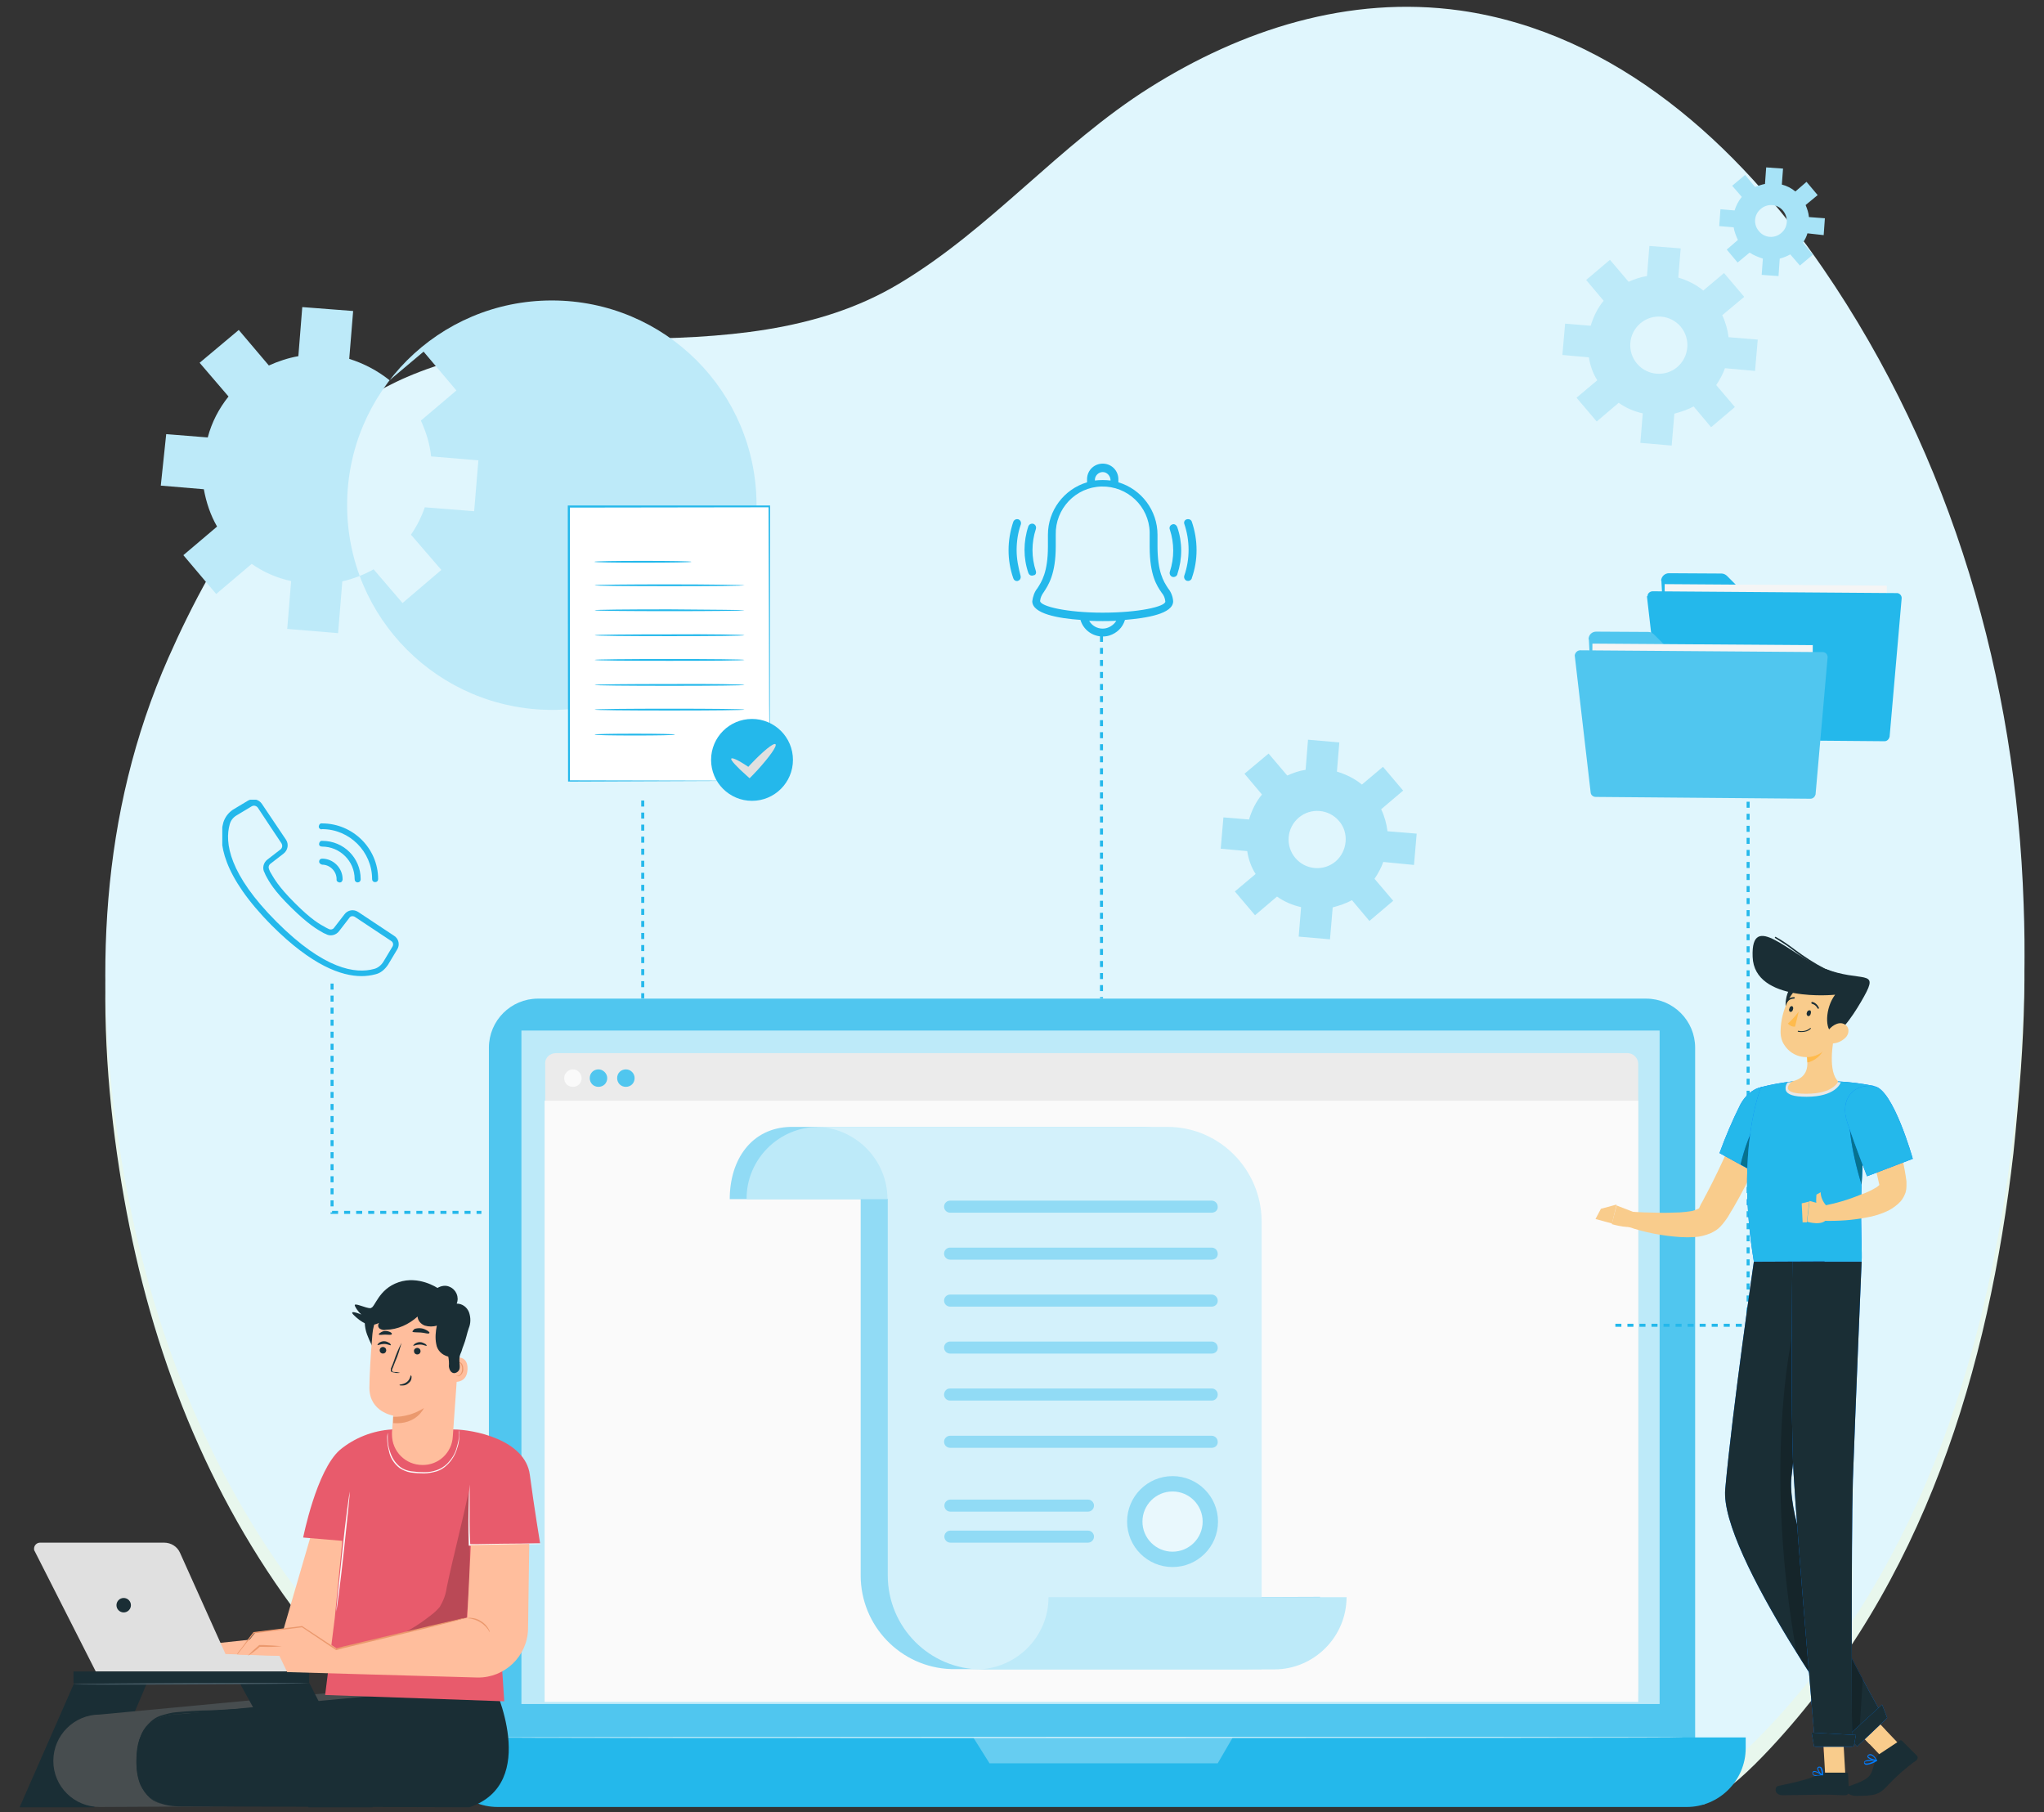 <?xml version="1.0" encoding="utf-8"?>
<!-- Generator: Adobe Illustrator 26.3.1, SVG Export Plug-In . SVG Version: 6.00 Build 0)  -->
<svg version="1.1" id="Layer_1" xmlns="http://www.w3.org/2000/svg" xmlns:xlink="http://www.w3.org/1999/xlink" x="0px" y="0px"
	 viewBox="0 0 679 602" style="enable-background:new 0 0 679 602;" xml:space="preserve">
<rect x="0" y="0" width="679" height="602" fill="#333333" stroke="none"/>
<style type="text/css">
	.st0{fill:#E8F7ED;}
	.st1{fill:#E0F6FD;}
	.st2{fill:#24B8EB;}
	.st3{fill:#F5F5F5;}
	.st4{fill:#50C6EF;}
	.st5{fill:#BDEAF9;}
	.st6{fill:#66CDF1;}
	.st7{fill:#EBEBEB;}
	.st8{fill:#FAFAFA;}
	.st9{fill:#D3F1FB;}
	.st10{fill:#1A2E35;}
	.st11{fill:#474D4F;}
	.st12{fill:#FFBE9D;}
	.st13{fill:#E85B6C;}
	.st14{opacity:0.2;}
	.st15{fill:#E0E0E0;}
	.st16{fill:#EB996E;}
	.st17{fill:#455A64;}
	.st18{fill:#91DBF5;}
	.st19{fill:#E9F8FD;}
	.st20{fill:#A7E3F7;}
	.st21{fill:none;stroke:#24B8EB;stroke-miterlimit:10;stroke-dasharray:2;}
	.st22{clip-path:url(#SVGID_00000127742897954028781830000001778790841458603435_);}
	.st23{fill:#FFFFFF;}
	.st24{fill:#F9CC8C;}
	.st25{fill:#007CFF;}
	.st26{fill:#07728E;}
	.st27{fill:#6B2727;}
	.st28{fill:#E7E7E7;}
	.st29{fill:#FFBB4D;}
	.st30{opacity:0.2;enable-background:new    ;}
</style>
<g transform="translate(-3808.572 -5826.443)">
	<g transform="translate(3913.484 5826.443)">
		<g transform="translate(26.62)">
			<path class="st0" d="M29.1,596.4C11.5,583.6-4.7,569-19.2,552.7c-6.5-7.4-12.6-15.2-18.3-23.2c-29.3-41.6-46.5-89.7-54.4-141.1
				c-8.5-54.9-6.6-110.3,16.3-162.2c15.6-35.3,40.4-76.6,79.3-93.3c22.4-9.6,48-12.2,72.5-12.6c31.5-0.3,63.7-2.1,90.8-18.3
				c30.7-18.3,53.2-46.2,83.4-65.2C280.9,17.6,316.5,6,353.6,11.2c51.7,7.4,92.5,44.8,120.5,85.7c43,62.7,64.1,136.6,66.6,211.1
				c0.6,15.6,0.2,31.3-0.9,46.9c-0.7,9.4-1.5,18.7-2.5,28.2c-8.2,71.3-29.4,142.7-81,197.9c-6.5,6.9-13.4,13.6-21.8,18.3"/>
		</g>
		<g transform="translate(26.62)">
			<path class="st1" d="M539.9,347.2c-0.7,9.4-1.5,18.7-2.5,28.2c-8.2,71.3-29.4,142.7-81,197.9c-6.5,6.9-13.4,13.6-21.8,18.3
				c-22.3,12.3-55.3,5.9-80.2,5.9H122.7c-28.9,0-70,8.3-93.6-8.8C11.5,575.9-4.7,561.3-19.2,545c-6.5-7.4-12.6-15.2-18.3-23.2
				c-29.3-41.6-46.5-89.7-54.4-141.1c-8.5-54.9-6.6-110.3,16.3-162.2c15.6-35.3,40.4-76.6,79.3-93.3c22.4-9.6,48-12.2,72.5-12.6
				c31.5-0.3,63.7-2.1,90.8-18.3c30.7-18.3,53.2-46.2,83.4-65.2C280.9,9.9,316.5-1.7,353.6,3.5c51.7,7.4,92.5,44.8,120.5,85.7
				c43,62.7,64.1,136.6,66.6,211.1C541.3,315.9,541,331.6,539.9,347.2z"/>
		</g>
		<path class="st2" d="M447,193.1l2.1,37.6c0.1,1.3,1.2,2.4,2.5,2.4l67.5,0.4c1.4,0,2.5-1.1,2.5-2.5l0.2-29.2c0-1.4-1.1-2.5-2.5-2.5
			l0,0h-41.5c-0.7,0-1.3-0.2-1.8-0.8l-7.2-7.2c-0.4-0.4-1.1-0.8-1.8-0.8l-17.5-0.1c-1.4,0-2.5,1.1-2.6,2.4
			C447,192.9,447,193,447,193.1z"/>
		
			<rect x="462.8" y="179.5" transform="matrix(6.999486e-03 -1 1 6.999486e-03 265.039 699.761)" class="st3" width="44.2" height="73.8"/>
		<path class="st2" d="M442.2,198.2l5.3,46c0.1,0.8,0.8,1.4,1.7,1.4l71.9,0.6c0.9,0,1.5-0.7,1.7-1.5l4-45.9c0.1-0.9-0.6-1.7-1.4-1.8
			l0,0h-0.1l-81.2-0.6c-0.9,0-1.7,0.7-1.7,1.5l0,0C442.2,198.1,442.2,198.1,442.2,198.2z"/>
		<path class="st4" d="M422.9,212.6l2,37.2c0.1,1.3,1.2,2.3,2.5,2.3l67,0.6c1.4,0,2.5-1.1,2.5-2.5l0.2-29c0-1.4-1.1-2.5-2.5-2.5
			h-41.1c-0.7,0-1.3-0.2-1.8-0.8l-7.2-7.2c-0.4-0.4-1.1-0.8-1.8-0.8l-17.4-0.1c-1.4,0-2.5,1.1-2.5,2.5l0,0
			C422.9,212.5,422.9,212.5,422.9,212.6z"/>
		
			<rect x="438.6" y="199.3" transform="matrix(6.999486e-03 -1 1 6.999486e-03 221.399 694.683)" class="st3" width="43.7" height="73.2"/>
		<path class="st4" d="M418.2,217.7l5.3,45.6c0.1,0.8,0.8,1.4,1.7,1.4l71.3,0.6c0.9,0,1.5-0.7,1.7-1.4l4-45.5
			c0.1-0.9-0.6-1.7-1.4-1.8h-0.3L420,216C419.1,216,418.3,216.8,418.2,217.7L418.2,217.7C418.2,217.6,418.2,217.6,418.2,217.7z"/>
		<path class="st4" d="M73.8,331.7h368.1c9,0,16.3,7.3,16.3,16.3v232.3c0,9-7.3,16.3-16.3,16.3H73.8c-9,0-16.3-7.3-16.3-16.3V348
			C57.5,339,64.8,331.7,73.8,331.7z"/>
		<path class="st2" d="M40.8,577.1H475v3.5c0,10.8-8.8,19.6-19.6,19.6l0,0h-395c-10.8,0-19.6-8.8-19.6-19.6l0,0V577.1L40.8,577.1z"
			/>
		<rect x="68.3" y="342.3" class="st5" width="378.1" height="223.7"/>
		<path class="st6" d="M218.4,577.1l5.4,8.6h75.8l5-8.6H218.4z"/>
		<path class="st7" d="M79.8,349.8h355.9c2,0,3.6,1.7,3.6,3.6v208.1c0,2-1.7,3.6-3.6,3.6H79.8c-2,0-3.6-1.7-3.6-3.6v-208
			C76,351.4,77.7,349.8,79.8,349.8z"/>
		<rect x="76" y="365.6" class="st8" width="363.3" height="199.7"/>
		<path class="st4" d="M105.9,358.1c0,1.7-1.3,2.9-2.9,2.9c-1.7,0-2.9-1.3-2.9-2.9c0-1.7,1.3-2.9,2.9-2.9l0,0
			C104.6,355.2,105.9,356.5,105.9,358.1z"/>
		<path class="st8" d="M88.3,358.1c0,1.7-1.3,2.9-2.9,2.9c-1.7,0-2.9-1.3-2.9-2.9c0-1.5,1.3-2.9,2.9-2.9l0,0
			C86.9,355.2,88.3,356.5,88.3,358.1L88.3,358.1L88.3,358.1z"/>
		<path class="st4" d="M96.8,358.1c0,1.7-1.3,2.9-2.9,2.9c-1.7,0-2.9-1.3-2.9-2.9c0-1.7,1.3-2.9,2.9-2.9l0,0
			C95.4,355.2,96.8,356.5,96.8,358.1L96.8,358.1L96.8,358.1z"/>
		<path class="st9" d="M454.8,577.1c0,0.1-88.9,0.2-198.6,0.2s-198.7,0-198.7-0.2c0-0.1,88.9-0.2,198.6-0.2S454.8,576.9,454.8,577.1
			z"/>
		<path class="st10" d="M16.8,435.5c-0.8,2.5-0.7,5.2,0.2,7.7c0.9,2.4,2.1,4.8,3.5,7.1c1.8-4.4,3.4-8.9,4.6-13.4
			c0.4-1,0.3-2.1-0.2-3c-0.7-0.6-1.4-0.8-2.2-0.6c-2.3,0.1-4.6,1.1-6.3,2.6"/>
		<path class="st10" d="M-80.3,559.1l-18.1,41.2h24.8l17.6-41.5L-80.3,559.1z"/>
		<path class="st11" d="M26.8,599.7c24.3-8,7.6-40.2,7.6-40.2l-106.2,10c-8.5,0-15.4,6.9-15.4,15.4l0,0c0,8.5,6.9,15.3,15.4,15.3
			L26.8,599.7"/>
		<path class="st10" d="M51,600.3c23.7-8,8-40.8,8-40.8l-103.5,9.8c-10.1,0.1-15.1,5-15.1,15.3l0,0c0,8.5,3.2,15.6,15,15.4L51,600.3
			"/>
		<path class="st10" d="M27.7,564.9h-1.1l-3.3,0.1L11,565.6l-40.2,2.2c-2,0.1-3.9,0.2-5.8,0.3c-1.9,0-3.9,0.1-5.6,0.2
			c-1.8,0.1-3.6,0.2-5.5,0.4c-1.8,0.1-3.5,0.6-5.2,1.1s-3.1,1.5-4.3,2.8c-1.2,1.2-2.1,2.6-2.6,4.2c-0.6,1.4-0.9,3-1.1,4.5
			c-0.2,1.4-0.3,2.9-0.3,4.3c0,2.4,0.4,5,1.3,7.2c0.8,1.7,1.9,3.2,3.2,4.4c0.9,0.8,1.9,1.3,3,1.7c0.8,0.2,0.8,0.1,0-0.1
			c-1-0.4-2-1-2.8-1.8c-1.3-1.2-2.4-2.6-3.1-4.3c-0.9-2.2-1.3-4.6-1.3-7.1c0-1.4,0.1-2.9,0.3-4.2c0.2-1.5,0.6-3,1.1-4.4
			c0.6-1.5,1.4-2.9,2.5-4c1.2-1.2,2.6-2.1,4.2-2.6c1.7-0.6,3.3-0.9,5.1-1c1.8-0.2,3.5-0.3,5.4-0.4c1.9-0.1,3.7-0.2,5.6-0.2
			c1.9,0,3.9-0.2,5.8-0.3l40.2-2.3l12.2-0.8l3.3-0.2l0.9-0.1C27.5,565,27.6,565,27.7,564.9z"/>
		<path class="st10" d="M51,575c-0.2,0.2-0.6,0.3-0.9,0.4c-0.8,0.3-1.7,0.4-2.5,0.6c-5.4,0.4-10.1-3.6-10.6-9c0-0.6,0-1.2,0-1.8
			c0.1-0.9,0.2-1.7,0.6-2.5c0.1-0.3,0.2-0.6,0.4-0.8c-0.3,1.1-0.6,2.2-0.6,3.3c-0.3,5.4,3.7,10,9,10.4c0.3,0,0.7,0,1,0
			C48.8,575.5,49.9,575.4,51,575z"/>
		<path class="st12" d="M-1.6,509.9l-9.8,33.6l-36.4,3.9v6.5l53.4,0.8l7.3-43.7L-1.6,509.9z"/>
		<path class="st13" d="M45.7,474.8c6.5,0,23.9,3.3,25.4,15.1c1.4,10.6,3.4,22.7,3.4,22.7l-23,0.7l7.8,2.1l3.3,49.7L3.1,563
			l3.2-25.6l2.5-25.6l0,0l-13-1.1c0,0,4.4-22.3,12.2-29.1c4.8-4,10.9-6.4,17.2-6.8C32.2,474.5,39,474.5,45.7,474.8"/>
		<path class="st8" d="M11.3,495.4c0.1,0-0.8,9-2,20c-1.2,11-2.4,19.9-2.5,19.9s0.8-9,2-20C9.9,504.3,11.2,495.4,11.3,495.4z"/>
		<path class="st8" d="M47.5,474.9c0,0.1,0,0.3,0.1,0.4c0.1,0.4,0.1,0.8,0.1,1.2c0,1.5-0.2,3-0.7,4.4c-0.6,2.2-1.8,4.2-3.4,5.7
			c-1,1-2.2,1.7-3.4,2.1c-1.4,0.4-2.9,0.7-4.3,0.7s-3-0.1-4.4-0.3c-1.3-0.2-2.6-0.8-3.7-1.5c-1.8-1.4-3.1-3.4-3.5-5.6
			c-0.4-1.4-0.6-3-0.6-4.4c0-0.4,0-0.8,0.1-1.2c0.1-0.3,0-0.4,0.1-0.4c0,0.6,0,1.1,0,1.7c0,1.4,0.2,3,0.7,4.3c0.6,2.1,1.8,4,3.5,5.3
			c1.1,0.8,2.3,1.2,3.6,1.4c1.4,0.2,2.9,0.3,4.3,0.3s2.9-0.2,4.2-0.7c1.2-0.4,2.3-1.1,3.3-2c1.5-1.5,2.8-3.4,3.3-5.5
			c0.4-1.4,0.8-2.9,0.8-4.3C47.5,475.5,47.5,474.9,47.5,474.9z"/>
		<g transform="translate(114.679 455.226)" class="st14">
			<path d="M-63.9,40.2c-2.2,10.6-5.1,21.4-7.3,31.9c-0.3,2.3-1.1,4.4-2.3,6.4c-0.9,1.1-2,2.1-3.1,2.9c-4.3,3.4-9,6.2-14.1,8.2
				c7.4-0.7,14.8-1.9,21.9-3.9c2.5-0.1,4.4-2.3,4.3-4.7l0,0C-63,67.3-63.6,53.8-63.9,40.2"/>
		</g>
		<path class="st8" d="M75,512.8c-0.6,0.1-1.1,0.1-1.8,0.1l-4.7,0.1c-4,0.1-9.5,0.2-15.5,0.4h-2.2v-0.2c-0.2-5.6-0.1-10.7,0-14.3
			c0-1.8,0.1-3.3,0.2-4.3c0-0.6,0.1-1,0.1-1.5c0,0.6,0,1,0,1.5v4.3c0,3.6-0.1,8.6,0.2,14.2l-0.2-0.2h2c6.1-0.1,11.6-0.2,15.5-0.2
			h4.7C73.9,512.7,74.5,512.7,75,512.8z"/>
		<path class="st15" d="M-93.4,515.2l20.3,40H-9l-2.5-5.2l-18.5-0.6l-15.1-33.6c-0.9-2.1-3-3.4-5.3-3.4h-41.2c-1.1,0-2,0.9-2,2
			C-93.6,514.7-93.6,514.9-93.4,515.2L-93.4,515.2z"/>
		
			<ellipse transform="matrix(2.463044e-03 -1 1 2.463044e-03 -596.865 468.063)" class="st10" cx="-63.8" cy="533.2" rx="2.4" ry="2.4"/>
		<path class="st12" d="M47.8,444.7l-2.3,32.5c-0.3,5.3-4.7,9.5-10.1,9.4l0,0c-5.6,0-10.1-4.5-10.1-10.1c0-0.2,0-0.4,0-0.7
			c0.2-3.1,0.4-5.6,0.4-5.6s-7.8-1.2-7.9-9.1c0-3.7,0.4-11,1-18c0.7-8,7.4-14.3,15.4-14.3l0,0c8,0.4,14.2,7.4,13.8,15.4l0,0
			C47.9,444.4,47.8,444.6,47.8,444.7z"/>
		<path class="st16" d="M25.7,470.6c3.6,0.1,7.2-1,10.2-2.9c0,0-2.4,5.6-10.2,5V470.6z"/>
		<path class="st10" d="M21.2,448.4c0,0.7,0.4,1.1,1,1.2c0.7,0,1.1-0.4,1.2-1c0-0.7-0.4-1.1-1-1.2h-0.1
			C21.7,447.4,21.3,447.8,21.2,448.4z"/>
		<path class="st10" d="M20.5,446.8c0.1,0.1,1-0.4,2.2-0.4s2.1,0.6,2.2,0.4s-0.1-0.3-0.4-0.7c-0.6-0.3-1.1-0.6-1.8-0.6
			c-0.7,0-1.2,0.2-1.8,0.6C20.6,446.5,20.4,446.7,20.5,446.8z"/>
		<path class="st10" d="M32.6,448.7c0,0.7,0.4,1.1,1,1.2c0.7,0,1.1-0.4,1.2-1c0-0.7-0.4-1.1-1-1.2h-0.1
			C33.2,447.7,32.6,448.1,32.6,448.7z"/>
		<path class="st10" d="M32.4,447c0.1,0.1,1-0.4,2.2-0.4s2.1,0.6,2.2,0.4s-0.1-0.3-0.4-0.6c-0.6-0.3-1.1-0.6-1.8-0.6
			c-0.7,0-1.2,0.2-1.8,0.6C32.5,446.7,32.3,446.9,32.4,447z"/>
		<path class="st10" d="M28,456c-0.7-0.2-1.3-0.3-2-0.3c-0.3,0-0.6-0.1-0.7-0.3c0-0.3,0-0.7,0.2-0.9l0.9-2.3c0.9-2,1.5-4.1,2.1-6.2
			c-1,1.9-1.9,4-2.5,5.9c-0.3,0.8-0.6,1.7-0.9,2.3c-0.2,0.3-0.2,0.8-0.2,1.2c0.1,0.2,0.3,0.3,0.6,0.4c0.2,0,0.3,0.1,0.6,0.1
			C26.7,456.1,27.3,456.1,28,456z"/>
		<path class="st10" d="M31.6,456.8c-0.2,0-0.2,1.3-1.3,2.2c-1.1,0.9-2.5,0.8-2.5,1s0.3,0.2,0.9,0.2c0.8,0,1.5-0.2,2.1-0.8
			c0.6-0.4,1-1.1,1-1.9C31.9,457.2,31.6,456.8,31.6,456.8z"/>
		<path class="st10" d="M32.1,442.3c0.1,0.3,1.3,0.2,2.8,0.3c1.4,0.1,2.5,0.6,2.8,0.2c0.2-0.3-0.1-0.4-0.6-0.8
			c-0.7-0.4-1.3-0.7-2.1-0.8c-0.8-0.1-1.5,0-2.2,0.2C32.3,441.9,32.1,442.1,32.1,442.3z"/>
		<path class="st10" d="M21,443.3c0.2,0.2,1.1,0,2.1,0s1.9,0.2,2.1-0.1c0.2-0.3,0-0.4-0.4-0.7c-0.6-0.3-1.1-0.4-1.7-0.4
			s-1.2,0.2-1.7,0.6C21,442.9,20.8,443.2,21,443.3z"/>
		<path class="st12" d="M45.2,451.1c0.1,0,5.4-1.7,5.2,3.7c-0.2,5.4-5.5,4.1-5.5,4C45,458.7,45.2,451.1,45.2,451.1z"/>
		<path class="st16" d="M46.6,456.8c0.1,0.1,0.1,0.1,0.2,0.1c0.2,0.1,0.4,0.1,0.7,0c0.7-0.4,1.1-1.2,1.1-2.1c0-0.4,0-0.9-0.2-1.3
			c-0.1-0.3-0.3-0.7-0.7-0.8c-0.2-0.1-0.4,0-0.6,0.2c-0.1,0.1,0,0.2-0.1,0.2s-0.1-0.1-0.1-0.3c0-0.1,0.1-0.2,0.2-0.3
			c0.1-0.1,0.3-0.1,0.6-0.1c0.4,0.1,0.8,0.4,1,0.9c0.2,0.4,0.3,1,0.3,1.5c0,1-0.6,1.9-1.4,2.3c-0.3,0.1-0.7,0-0.9-0.2
			C46.6,457.1,46.6,457,46.6,456.8z"/>
		<rect x="-80.5" y="555.2" class="st10" width="78.3" height="3.9"/>
		<path class="st10" d="M-26.3,557.2l23.8,43.1h21.4l-21-41.2L-26.3,557.2z"/>
		<path class="st17" d="M-2.2,559.1c0,0.1-17.5,0.3-39.2,0.4c-21.7,0.1-39.2,0.1-39.2-0.1c0-0.1,17.5-0.3,39.2-0.4
			C-19.7,558.9-2.2,559-2.2,559.1z"/>
		<path class="st10" d="M16.6,439.7c1.4,0.6,3.1,0.4,4.4-0.3c-0.4,0.6-0.4,1.3,0.1,1.8l0.1,0.1c0.7,0.4,1.3,0.6,2.1,0.4
			c4-0.1,7.6-1.8,10.5-4.4c0.1,1.4,1.1,2.5,2.4,3c1.3,0.4,2.8,0.4,4,0c-0.4,2-0.6,4.1-0.2,6.1c0.3,2.1,1.9,3.7,4,4.2
			c0.2,1,0.3,2.1,0.2,3.2c0.1,1.1,0.7,2.3,1.8,2.3c1-0.1,1.8-0.9,1.8-1.9c0.1-0.9-0.4-2.9,0.2-4.4c0.7-1.5,0.4-1.3,1.1-3
			s1.1-3.9,1.7-5.6c0.7-1.7,0.7-3.5,0.1-5.3c-0.7-1.8-2.3-2.9-4.1-2.9c0.9-2.2-0.2-4.7-2.4-5.6c-1.3-0.6-2.8-0.3-4,0.4
			c0,0-6.2-4.2-12.9-1.9c-6.8,2.3-7.8,8.5-9.3,8.6c-1.4,0.2-5.9-2.2-5.2-0.7s2.1,3,2.6,3.1c0.6,0.1-5.1-2.3-3.1-0.2
			C13.8,438,15.1,439,16.6,439.7z"/>
		<path class="st12" d="M-20.1,542.2l16-1.9l11.2,7.4l43.2-10.4l1.2-24.1l19.4-0.4l-0.4,28.3c-0.2,9-7.7,16.2-16.7,16.1h-0.1
			l-63.2-1.8l-2.6-5.4l-13.8-0.4L-20.1,542.2z"/>
		<path class="st16" d="M49.8,537.4c-0.2,0.1-0.6,0.2-0.8,0.2l-2.3,0.7l-8.7,2.2l-28.6,6.9l-2.6,0.7H6.7L6.6,548l-11.2-7.5h0.1
			l-16,2l0.1-0.1c-1.9,2.3-3.3,4.1-4.3,5.4l-1.1,1.4c-0.1,0.2-0.2,0.3-0.4,0.4c0.1-0.2,0.2-0.3,0.3-0.6c0.2-0.3,0.7-0.9,1.1-1.4
			c1-1.3,2.3-3.2,4.1-5.5h0.1l16-2h0.1l0.1,0.1l11.2,7.4H6.5l2.6-0.7l28.6-6.8l8.7-2l2.4-0.6C49.3,537.5,49.5,537.4,49.8,537.4z"/>
		<path class="st16" d="M-11.3,546.8c-2.1,0.2-4.2,0.3-6.2,0.2h-1.1l0.1-0.1c-1.2,1.1-2.6,2.2-4.1,3.1c1.1-1.2,2.4-2.4,3.7-3.5
			l0.1-0.1h1.3C-15.5,546.5-13.4,546.6-11.3,546.8z"/>
		<path class="st16" d="M57.8,542.2c-1.5-2.8-4.3-4.5-7.5-4.7c0.4-0.1,0.9-0.2,1.4-0.1c1.1,0.1,2.2,0.4,3.2,1.1
			c1,0.6,1.8,1.4,2.4,2.4C57.5,541.3,57.8,541.8,57.8,542.2z"/>
		<path class="st18" d="M305.3,530.5v-125c0-17.2-14-31.2-31.2-31.2H157.7c-13,0.3-20.2,10.9-20.2,24H181v125
			c0,16.7,13.2,30.5,30,31.1h98.6c13.2,0,24-10.8,24-24l0,0l0,0L305.3,530.5z"/>
		<path class="st9" d="M282.9,374.3H166.6v23.9H190v125.1c0,17.2,13.9,31.2,31.1,31.2h93.1v-149C314,388.3,300.1,374.3,282.9,374.3z
			"/>
		<path class="st5" d="M143.1,398.3h46.8c0-13.2-10.8-24-24-24h1.1C153.8,374.3,143,385.1,143.1,398.3
			C143,398.3,143,398.3,143.1,398.3L143.1,398.3L143.1,398.3z"/>
		<path class="st5" d="M243.4,530.5c0,13.2-10.7,23.9-23.9,24h98.9c13.2,0,24-10.8,24-24l0,0H243.4z"/>
		<path class="st18" d="M297.6,402.8h-86.9c-1.1,0-2-0.9-2-2l0,0l0,0l0,0c0-1.1,0.9-2,2-2l0,0h86.9c1.1,0,2,0.9,2,2l0,0
			C299.7,401.9,298.8,402.8,297.6,402.8L297.6,402.8z"/>
		<path class="st18" d="M297.6,418.4h-86.9c-1.1,0-2-0.9-2-2l0,0l0,0c0-1.1,0.9-2,2-2l0,0h86.9c1.1,0,2,0.9,2,2l0,0
			C299.7,417.5,298.8,418.4,297.6,418.4L297.6,418.4z"/>
		<path class="st18" d="M297.6,434h-86.9c-1.1,0-2-0.9-2-2l0,0l0,0c0-1.1,0.9-2,2-2l0,0h86.9c1.1,0,2,0.9,2,2l0,0
			C299.7,433,298.8,434,297.6,434L297.6,434z"/>
		<path class="st18" d="M297.6,449.6h-86.9c-1.1,0-2-0.9-2-2l0,0l0,0l0,0c0-1.1,0.9-2,2-2h86.9c1.1,0,2,0.9,2,2l0,0
			C299.7,448.7,298.8,449.6,297.6,449.6L297.6,449.6z"/>
		<path class="st18" d="M210.6,461.2h87.1c1,0,1.9,0.9,1.9,1.9v0.2c0,1-0.9,1.9-1.9,1.9h-87.1c-1,0-1.9-0.9-1.9-1.9v-0.2
			C208.8,462,209.6,461.2,210.6,461.2z"/>
		<path class="st18" d="M297.6,480.9h-86.9c-1.1,0-2-0.9-2-2l0,0l0,0c0-1.1,0.9-2,2-2l0,0h86.9c1.1,0,2,0.9,2,2l0,0
			C299.7,480,298.8,480.9,297.6,480.9L297.6,480.9z"/>
		<path class="st18" d="M256.5,502.1h-45.7c-1.1,0-2-0.9-2-2l0,0l0,0c0-1.1,0.9-2,2-2l0,0h45.7c1.1,0,2,0.9,2,2l0,0l0,0l0,0
			C258.5,501.2,257.6,502.1,256.5,502.1L256.5,502.1L256.5,502.1z"/>
		<path class="st18" d="M256.5,512.4h-45.7c-1.1,0-2-0.9-2-2l0,0l0,0c0-1.1,0.9-2,2-2l0,0h45.7c1.1,0,2,0.9,2,2l0,0l0,0
			C258.5,511.5,257.6,512.4,256.5,512.4L256.5,512.4z"/>
		<circle class="st18" cx="284.6" cy="505.4" r="15.1"/>
		<circle class="st19" cx="284.6" cy="505.4" r="10"/>
		<path class="st5" d="M478.1,123.2l0.9-10.4l-9.7-0.8c-0.3-2.5-1-5-2.1-7.3l7.3-6.1l-6.7-7.9l-6.9,5.8c-2.4-2-5.3-3.4-8.3-4.3
			l0.8-9.7L443,81.7l-0.8,10c-2.1,0.3-4.1,1-6.1,1.9l-6.2-7.3L422,93l5.8,6.9c-2,2.4-3.4,5.3-4.3,8.3l-8.5-0.7l-0.9,10.4l8.8,0.8
			c0.4,2.6,1.3,5.3,2.8,7.6l-6.9,5.8l6.7,7.9l7.3-6.2c2.4,1.7,5.2,2.9,8,3.5l-0.8,9.8l10.4,0.9l0.9-10.6c2.2-0.6,4.4-1.3,6.4-2.4
			l5.8,6.9l7.9-6.7l-6.2-7.3c1.2-1.8,2.2-3.6,2.9-5.6L478.1,123.2z M452.3,121.9c-4,3.4-10,2.9-13.4-1.1s-2.9-10,1.1-13.4
			s10-2.9,13.4,1.1C456.8,112.6,456.2,118.5,452.3,121.9L452.3,121.9z"/>
		<path class="st20" d="M500.9,78.1l0.4-5.6l-5.3-0.4c-0.1-1.4-0.6-2.8-1.1-4l4-3.3l-3.7-4.4l-3.7,3.2c-1.3-1.1-2.9-1.9-4.5-2.3
			l0.4-5.3l-5.6-0.4l-0.4,5.5c-1.1,0.2-2.2,0.6-3.3,1l-3.3-4l-4.3,3.6l3.2,3.7c-1.1,1.3-1.9,2.9-2.4,4.5l-4.7-0.4l-0.4,5.6l4.8,0.4
			c0.2,1.4,0.8,2.9,1.4,4.2l-3.7,3.2l3.6,4.3l4-3.3c1.3,0.9,2.9,1.5,4.4,2l-0.4,5.4l5.6,0.4l0.4-5.8c1.2-0.3,2.4-0.8,3.5-1.4
			l3.2,3.7l4.3-3.6l-3.3-4c0.7-1,1.2-2,1.5-3.1L500.9,78.1z M486.8,77.4c-2.2,1.9-5.5,1.7-7.4-0.6c-1.9-2.2-1.7-5.5,0.6-7.4
			c2.2-1.9,5.5-1.7,7.4,0.6l0,0l0,0C489.3,72.3,489,75.6,486.8,77.4z"/>
		<path class="st20" d="M364.8,287.3l0.9-10.4l-9.7-0.8c-0.3-2.5-1-5-2.1-7.3l7.3-6.2l-6.7-7.9l-7,5.9c-2.4-2-5.3-3.4-8.3-4.3
			l0.8-9.7l-10.4-0.9l-0.8,10c-2.1,0.3-4.1,1-6.1,1.9l-6.2-7.3l-8,6.7l5.8,6.9c-2,2.4-3.4,5.3-4.3,8.3l-8.5-0.7l-0.9,10.4l8.8,0.8
			c0.4,2.6,1.3,5.3,2.8,7.6l-6.9,5.8l6.7,7.9l7.3-6.2c2.4,1.7,5.2,2.9,8,3.5l-0.8,9.8l10.4,0.9l0.9-10.6c2.2-0.6,4.4-1.3,6.4-2.4
			l5.8,6.9l7.9-6.7l-6.2-7.3c1.2-1.8,2.2-3.6,2.9-5.6L364.8,287.3z M338.8,286.1c-4,3.4-10,2.9-13.4-1.1s-2.9-10,1.1-13.4
			s10-2.9,13.4,1.1C343.3,276.6,342.7,282.7,338.8,286.1L338.8,286.1L338.8,286.1z"/>
		<path class="st5" d="M52.6,169.8l1.4-16.9l-15.7-1.3c-0.4-4.1-1.7-8.2-3.4-11.9l11.8-10l-10.9-12.9l-11.3,9.5
			c-4-3.2-8.6-5.6-13.4-7.1l1.3-15.9L-4.5,102l-1.3,16.3c-3.4,0.6-6.7,1.7-9.8,3.1l-10-11.8l-13,10.9l9.6,11.2
			c-3.2,4-5.6,8.6-6.9,13.6l-13.8-1.1l-1.8,17.1l14.3,1.2c0.8,4.4,2.2,8.6,4.4,12.4l-11.2,9.5l10.9,12.9l11.8-10
			c4,2.8,8.4,4.7,13.1,5.7l-1.3,15.9l16.9,1.4l1.4-17.2c3.6-0.8,7.2-2.2,10.4-4l9.6,11.2l12.9-11l-10.1-11.7c2-2.9,3.5-5.9,4.6-9.1
			L52.6,169.8z M10.4,167.8c0-37.6,30.4-68,68-68s68,30.4,68,68s-30.5,68-68,68C40.8,235.7,10.4,205.3,10.4,167.8L10.4,167.8
			L10.4,167.8z"/>
		<path class="st21" d="M431.7,440.2h44.1V265"/>
		<g transform="translate(63.032 239.732)">
			<g>
				<g>
					<g>
						<defs>
							<rect id="SVGID_1_" x="-94.1" y="25.9" width="58.6" height="58.6"/>
						</defs>
						<clipPath id="SVGID_00000096755103113306927940000006693833918682419079_">
							<use xlink:href="#SVGID_1_"  style="overflow:visible;"/>
						</clipPath>
						<g style="clip-path:url(#SVGID_00000096755103113306927940000006693833918682419079_);">
							<g transform="translate(-0.035 -0.008)">
								<path class="st2" d="M-91.6,34.1c0.3-1.2,1.1-2.3,2.3-3l5-3c0.7-0.4,1.5-0.2,2,0.4L-78,35l3.6,5.4c0.4,0.7,0.3,1.5-0.3,2
									l-4.4,3.4c-1.3,1-1.8,2.9-0.9,4.4l0.3,0.7c1.2,2.3,2.8,5.2,8.5,10.8c5.7,5.6,8.5,7.2,10.8,8.5l0.7,0.3
									c1.5,0.9,3.4,0.4,4.4-0.9l3.4-4.4c0.4-0.7,1.3-0.8,2-0.3l11.9,7.9c0.7,0.4,0.9,1.3,0.4,2l-3,5c-0.7,1.1-1.8,2-3,2.3
									c-6.1,1.7-16.5,0.3-32.4-15.6S-93.3,40.1-91.6,34.1L-91.6,34.1z M-47.8,84.5c1.5,0,3.1-0.2,4.6-0.6c1.8-0.4,3.2-1.7,4.2-3.2
									l3-5c1-1.5,0.6-3.6-1-4.6l-11.9-7.9c-1.5-1-3.5-0.7-4.6,0.8l-3.4,4.4c-0.4,0.6-1.2,0.8-1.9,0.4l-0.8-0.4
									c-2.2-1.2-4.8-2.6-10.4-8.2s-6.9-8.2-8.2-10.4l-0.3-0.7c-0.3-0.7-0.2-1.4,0.4-1.9l4.4-3.4c1.4-1.1,1.8-3.1,0.8-4.6l-8-11.9
									c-1-1.5-3-2-4.6-1.1l-5,3c-1.5,1-2.6,2.4-3.2,4.2c-1.8,6.5-0.4,17.7,16.1,34.3C-64.3,81-54.5,84.5-47.8,84.5L-47.8,84.5z"/>
							</g>
						</g>
					</g>
				</g>
			</g>
		</g>
		<path class="st2" d="M2.1,275.4c9.1,0,16.6,7.5,16.6,16.6c0,0.6,0.4,1,1,1s1-0.4,1-1l0,0c0-10.2-8.4-18.5-18.6-18.5
			c-0.6-0.1-1,0.3-1.1,0.9s0.3,1,0.9,1.1C1.9,275.4,2,275.4,2.1,275.4L2.1,275.4z"/>
		<path class="st2" d="M2.1,281.2c5.9,0,10.8,4.8,10.8,10.8c0,0.6,0.3,1,0.9,1.1c0.6,0,1-0.3,1.1-0.9c0-0.1,0-0.1,0-0.2
			c0-7.1-5.7-12.7-12.7-12.7l0,0c-0.6-0.1-1,0.3-1.1,0.9S1.4,281.2,2.1,281.2C1.9,281.2,2,281.2,2.1,281.2z"/>
		<path class="st2" d="M2.1,287.2c2.6,0,4.8,2.2,4.8,4.8c-0.1,0.6,0.3,1,0.9,1.1s1-0.3,1.1-0.9c0-0.1,0-0.1,0-0.2
			c0-3.7-3.1-6.8-6.8-6.8l0,0c-0.6,0-1,0.4-1,1C1.1,286.7,1.6,287.1,2.1,287.2L2.1,287.2z"/>
		<path class="st21" d="M5.4,326.7v76H55"/>
		<path class="st2" d="M261.4,203.5c-11.9,0-20.8-2.1-20.8-3.9c0.1-1.1,0.6-2.1,1.2-2.9c1.5-2.3,4-5.9,4-15.3v-3.8
			c-0.2-8.6,6.6-15.8,15.2-16c8.6-0.2,15.8,6.6,16,15.2c0,0.2,0,0.6,0,0.9v3.9c0,9.5,2.4,13,4,15.3c0.7,0.8,1.1,1.8,1.2,2.9
			C282.2,201.5,273.3,203.5,261.4,203.5L261.4,203.5z M261.4,208.8c-1.9,0-3.6-1-4.5-2.6c1.9,0.1,3.4,0.1,4.5,0.1s2.6,0,4.5-0.1
			C265.1,207.6,263.3,208.8,261.4,208.8z M258.8,159.4c0-1.4,1.2-2.6,2.6-2.6s2.5,1.2,2.6,2.6v0.2c-1.8-0.2-3.5-0.2-5.2,0V159.4
			L258.8,159.4z M279.6,181.4v-3.8c0-8-5.3-15.1-13-17.4v-0.8c0.1-2.9-2.1-5.3-5-5.4c-2.9-0.1-5.3,2.1-5.4,5c0,0.1,0,0.3,0,0.4v0.8
			c-7.7,2.3-13,9.4-13,17.4v3.9c0,8.6-2.1,11.7-3.5,13.9c-1,1.2-1.5,2.8-1.7,4.3c0,4.2,8.8,5.7,16,6.2c1.2,4.1,5.5,6.4,9.6,5.2
			c2.5-0.8,4.4-2.6,5.2-5.2c7.2-0.6,16-2,16-6.2c-0.1-1.5-0.7-3.1-1.7-4.3C281.6,193.1,279.6,190,279.6,181.4L279.6,181.4z"/>
		<path class="st2" d="M291,173.3c-0.2-0.7-1-1-1.7-0.8s-1,0.9-0.8,1.5c1.9,5.6,1.9,11.7,0,17.2c-0.2,0.7,0.1,1.4,0.8,1.7
			c0.7,0.2,1.4-0.1,1.7-0.8c0,0,0,0,0-0.1C293.1,186.1,293.1,179.4,291,173.3z"/>
		<path class="st2" d="M284.5,174.2c-0.7,0.2-1.1,1-0.8,1.7c1.5,4.5,1.5,9.5,0,14c-0.2,0.7,0.1,1.4,0.8,1.7c0.7,0.2,1.4-0.1,1.7-0.8
			l0,0c0,0,0,0,0-0.1c1.7-5.1,1.7-10.6,0-15.5C285.9,174.3,285.1,173.9,284.5,174.2z"/>
		<path class="st2" d="M232.8,182.8c0-2.9,0.4-5.8,1.4-8.6c0.2-0.7-0.1-1.4-0.8-1.7c-0.7-0.2-1.4,0.1-1.7,0.8l0,0
			c-2.1,6.2-2.1,12.8,0,18.8c0.2,0.6,0.7,0.9,1.2,0.9c0.1,0,0.3,0,0.4-0.1c0.7-0.2,1-1,0.8-1.7C233.4,188.6,232.8,185.7,232.8,182.8
			L232.8,182.8z"/>
		<path class="st2" d="M239.2,189.7c-1.5-4.5-1.5-9.5,0-14c0.2-0.7-0.1-1.4-0.8-1.7l0,0l0,0c-0.7-0.2-1.4,0.1-1.7,0.8
			c-1.7,5.1-1.7,10.6,0,15.5c0.2,0.6,0.7,0.9,1.2,0.9c0.1,0,0.3,0,0.4-0.1C239.1,191.1,239.4,190.4,239.2,189.7L239.2,189.7z"/>
		<line class="st21" x1="261" y1="211.2" x2="261" y2="331.6"/>
		<rect x="84.2" y="168.3" class="st23" width="66.5" height="91"/>
		<path class="st2" d="M150.7,259.3c0-0.1,0-0.3,0-0.4v-6.3c0-4.4,0-10.7-0.1-18.7c0-16-0.1-38.8-0.2-65.7l0.3,0.3l-66.6,0.1l0,0
			l0.3-0.3v91.1l-0.3-0.2l48.4,0.1h13.4h0.1l-13.4,0.1l-48.5,0.2h-0.3v-0.2c0-25.6-0.1-57.1-0.1-91.1v-0.4h67.2v0.3
			c0,27-0.1,49.8-0.1,65.9c0,7.9,0,14.3-0.1,18.6v6.2C150.8,259,150.8,259.1,150.7,259.3z"/>
		<path class="st2" d="M124.8,186.6c0,0.2-7.3,0.3-16.2,0.3s-16.1-0.1-16.1-0.3s7.3-0.3,16.2-0.3
			C117.6,186.3,124.8,186.4,124.8,186.6z"/>
		<path class="st2" d="M142.4,194.4c0,0.2-11.1,0.3-24.9,0.3c-13.8,0-24.9-0.1-24.9-0.3s11.1-0.3,24.9-0.3
			C131.2,194.1,142.4,194.3,142.4,194.4z"/>
		<path class="st2" d="M142.4,202.7c0,0.2-11.1,0.3-24.9,0.3c-13.8,0-24.9-0.1-24.9-0.3s11.1-0.3,24.9-0.3
			C131.2,202.5,142.4,202.6,142.4,202.7z"/>
		<path class="st2" d="M142.4,211c0,0.2-11.1,0.3-24.9,0.3c-13.8,0-24.9-0.1-24.9-0.3s11.1-0.3,24.9-0.3
			C131.2,210.6,142.4,210.8,142.4,211z"/>
		<path class="st2" d="M142.4,219.2c0,0.2-11.1,0.3-24.9,0.3c-13.8,0-24.9-0.1-24.9-0.3s11.1-0.3,24.9-0.3
			C131.2,218.9,142.4,219,142.4,219.2z"/>
		<path class="st2" d="M142.4,227.5c0,0.2-11.1,0.3-24.9,0.3c-13.8,0-24.9-0.1-24.9-0.3s11.1-0.3,24.9-0.3
			C131.2,227.1,142.4,227.3,142.4,227.5z"/>
		<path class="st2" d="M142.4,235.7c0,0.2-11.1,0.3-24.9,0.3c-13.8,0-24.9-0.1-24.9-0.3s11.1-0.3,24.9-0.3
			C131.2,235.4,142.4,235.5,142.4,235.7z"/>
		<path class="st2" d="M119.3,244c0,0.2-5.9,0.3-13.3,0.3c-7.4,0-13.4-0.1-13.4-0.3s5.9-0.3,13.4-0.3
			C113.5,243.7,119.3,243.8,119.3,244z"/>
		<circle class="st2" cx="144.9" cy="252.4" r="13.6"/>
		<path class="st15" d="M152.7,247.2c0.6,0.6-2.1,4.3-5.9,8.5c-0.7,0.7-1.2,1.3-1.8,1.9l-0.9,0.9l-0.9-0.8c-3.3-2.9-5.5-5.3-5.2-5.7
			c0.3-0.6,3.3,1,6.8,3.5l-1.9,0.1c0.6-0.7,1.1-1.3,1.8-2C148.5,249.6,152.1,246.6,152.7,247.2z"/>
		<line class="st21" x1="108.6" y1="265.9" x2="108.6" y2="331.6"/>
		<path class="st24" d="M475.9,366.4c-2.2,5.1-4.4,10.1-6.7,15.2s-4.6,10-7.2,14.9c-0.7,1.2-1.2,2.4-1.9,3.5l-0.4,0.9l-0.2,0.4
			l0.1-0.1c0.1-0.1,0,0.1-0.2,0.2c-0.8,0.4-1.8,0.8-2.6,0.9c-1.2,0.2-2.4,0.3-3.6,0.4c-2.6,0.1-5.3,0.2-7.9,0.1l-4.1-0.1l-4.1-0.2
			l-1.1,5c5.6,1.9,11.3,3,17.3,3.4c1.5,0.1,3.2,0.1,4.7,0c1.9-0.1,3.7-0.6,5.4-1.3c1.2-0.6,2.3-1.2,3.2-2.2c0.2-0.3,0.6-0.6,0.8-0.9
			l0.3-0.4l0.7-0.9c0.9-1.2,1.5-2.5,2.3-3.7c3-5.1,5.5-10.1,8-15.2c2.5-5.2,4.7-10.2,6.9-15.6L475.9,366.4z"/>
		<path class="st25" d="M487.9,365.7c2.1,5.9-10,23.7-10,23.7l-11.6-6.4c2-5.5,4.3-10.9,6.9-16.1
			C477.4,359.2,485.6,359.1,487.9,365.7z"/>
		<path class="st2" d="M487.9,365.7c2.1,5.9-10,23.7-10,23.7l-11.6-6.4c2-5.5,4.3-10.9,6.9-16.1
			C477.4,359.2,485.6,359.1,487.9,365.7z"/>
		<path class="st25" d="M488.1,366.5c-2.5-1.2-5.6-0.2-8.7,4.7c-2.9,4.8-4.8,10.1-6.1,15.6l4.6,2.5
			C477.9,389.4,489,373.1,488.1,366.5z"/>
		<path class="st26" d="M488.1,366.5c-2.5-1.2-5.6-0.2-8.7,4.7c-2.9,4.8-4.8,10.1-6.1,15.6l4.6,2.5
			C477.9,389.4,489,373.1,488.1,366.5z"/>
		<path class="st25" d="M480.1,361.1c0,0-8.6,20.3-2.4,57.9h35.8c0.4-5.5-2.1-32.4,4.1-58.3c-4-0.8-7.9-1.3-11.9-1.5
			c-5.1-0.3-10.1-0.3-15.2,0C487,359.6,483.5,360.2,480.1,361.1z"/>
		<path class="st2" d="M480.1,361.1c0,0-8.6,20.3-2.4,57.9h35.8c0.4-5.5-2.1-32.4,4.1-58.3c-4-0.8-7.9-1.3-11.9-1.5
			c-5.1-0.3-10.1-0.3-15.2,0C487,359.6,483.5,360.2,480.1,361.1z"/>
		<path class="st25" d="M509.6,367.2c-0.8,4.3,0.2,14.4,3.9,26.3c0.3-10.1,1.4-20.2,3.5-30.1l0,0
			C514.7,363.1,510.4,363.2,509.6,367.2z"/>
		<path class="st26" d="M509.6,367.2c-0.8,4.3,0.2,14.4,3.9,26.3c0.3-10.1,1.4-20.2,3.5-30.1l0,0
			C514.7,363.1,510.4,363.2,509.6,367.2z"/>
		<path class="st24" d="M526.3,579.7l-5.3,4.7l-10.1-10.6l5.3-4.7L526.3,579.7z"/>
		<path class="st10" d="M519.6,582.5l6.5-4.3c0.2-0.2,0.6-0.2,0.8,0l5,5c0.3,0.4,0.3,1-0.1,1.4l0,0l-0.1,0.1
			c-3.4,2.4-6.6,5.2-9.5,8.3c-2.8,3.1-4.2,3.5-10.5,3.5c-3,0-4.6-2.4-3.4-2.9c10.6-3.3,7.7-4.7,10.2-9.7
			C518.6,583.3,519,582.9,519.6,582.5z"/>
		<path class="st24" d="M510.9,573.9l5.2,5.4l5.3-4.7l-5.2-5.4L510.9,573.9z"/>
		<path class="st27" d="M507.2,574.1h-6.7l0.4,8h6.7L507.2,574.1z"/>
		<path class="st25" d="M477.7,419.1c0,0-7.1,48.9-9.5,75.5c-2,21.4,44.2,85,44.2,85l8.9-8.4c0,0-33.7-57.1-31.1-80.9
			c2.5-23,11-71.3,11-71.3L477.7,419.1z"/>
		<path class="st10" d="M477.7,419.1c0,0-7.1,48.9-9.5,75.5c-2,21.4,44.2,85,44.2,85l8.9-8.4c0,0-33.7-57.1-31.1-80.9
			c2.5-23,11-71.3,11-71.3L477.7,419.1z"/>
		<path class="st24" d="M508.1,589.6h-6.7l-0.9-15.5h6.7L508.1,589.6z"/>
		<path class="st10" d="M501.1,588.8h7.5c0.2,0,0.4,0.2,0.4,0.4l0.3,5.9c0,0.7-0.6,1.2-1.2,1.2l0,0l0,0c-2.6,0-3.9-0.2-7.2-0.2
			c-2,0-10.7,0.2-13.6,0.2c-2.9,0-2.8-2.8-1.5-3.1c5.4-1.1,12-2.6,13.9-4.2C500.2,588.9,500.6,588.8,501.1,588.8z"/>
		<path class="st24" d="M438.3,402.8l-6.2-2.4l-1.6,6.2c0,0,7.1,2.1,8.2,0.1L438.3,402.8z"/>
		<path class="st24" d="M426.9,401.5l-1.8,3.4l5.5,1.5l1.5-6.3L426.9,401.5z"/>
		<path class="st28" d="M489,359.5l1.4-0.1c5.1-0.3,10.1-0.3,15.2,0l1,0.1l-0.1,0.2c-0.1,0.2-1.8,4.6-11.3,4.6
			c-4.2,0-6.4-0.7-6.9-2.2C488.1,361.1,488.4,360.1,489,359.5z"/>
		<path class="st24" d="M504.8,342c-1.1,5-2.4,13.9,0.9,17.2c0,0-1.4,4.1-10.6,4.1c-10,0-4.7-4.1-4.7-4.1c5.5-1.3,5.5-5.4,4.7-9.1
			L504.8,342z"/>
		<path class="st29" d="M500.9,345.4l-5.7,4.7c0.2,0.9,0.3,1.8,0.3,2.8c2.1-0.3,5.1-2.6,5.4-4.7
			C501.1,347.1,501.1,346.2,500.9,345.4z"/>
		<path class="st10" d="M490.6,327.5c-3.1,2-3.5,11.5,1,12.8C496,341.7,496.3,323.8,490.6,327.5z"/>
		<path class="st24" d="M507,337c-2.1,6.4-3,10.1-7.1,12.8c-4.1,2.5-9.4,1.4-12-2.6c-1-1.4-1.4-3.2-1.3-5
			c0.1-6.1,3.4-15.4,10.5-16.6c4.7-0.9,9.4,2.3,10.2,7.1C507.6,334,507.4,335.5,507,337L507,337z"/>
		<path class="st10" d="M514.3,331c-2.2,4-7.7,13-10.4,12.1c-2.6-0.9-2.6-8.2,0.8-12.7c0,0-26.9,2.8-27.4-12.6
			c-0.6-15.6,12.3-0.6,23.8,3.9C513.4,326.5,519.5,321.7,514.3,331z"/>
		<path class="st10" d="M513.2,325.5c0.1,0,0.2-0.1,0.2-0.2s-0.1-0.2-0.2-0.2l-1.3-0.2c-3.6-0.6-7.2-1.7-10.5-3.1
			c-3.5-1.8-6.9-4-10.1-6.4c-2-1.5-4.1-3-6.3-4.2c-0.1-0.1-0.2,0-0.3,0.1l0,0c-0.1,0.1,0,0.2,0.1,0.3l0,0l0,0
			c2.1,1.3,4.2,2.6,6.2,4.2c3.2,2.5,6.6,4.6,10.1,6.5c3.4,1.4,6.9,2.5,10.6,3.1L513.2,325.5L513.2,325.5z"/>
		<path class="st24" d="M508.1,344.7c-1.2,1.2-2.9,1.9-4.5,1.9c-2.2,0-2.6-2.1-1.5-3.9c1.1-1.7,3.5-3.5,5.5-2.6
			C509.5,340.9,509.6,343.3,508.1,344.7z"/>
		<path class="st30" d="M490.3,490.3c1.3-11.9,4.2-30.4,6.7-45.6c-1.3-2.5-5-7.7-5-7.7c-3.3,11.3-10.4,54-0.2,111.5
			c10.6,17.1,20.7,31.1,20.7,31.1l1.4-22C504.1,539.2,488.5,506.7,490.3,490.3z"/>
		<path class="st10" d="M496.6,336.7c-0.1,0.6-0.6,0.9-0.9,0.8s-0.6-0.6-0.4-1.1c0.1-0.6,0.6-0.9,0.9-0.8
			C496.6,335.5,496.8,336.1,496.6,336.7z"/>
		<path class="st10" d="M490.7,335.3c-0.1,0.6-0.6,0.9-0.9,0.8c-0.3-0.1-0.6-0.6-0.3-1.1c0.1-0.6,0.6-0.9,0.9-0.8
			C490.7,334.3,490.9,334.8,490.7,335.3z"/>
		<path class="st29" d="M492.6,336c-1,1.4-2.3,2.8-3.6,4c0.7,0.7,1.5,1.1,2.4,1L492.6,336z"/>
		<path class="st10" d="M493.6,342.8c1.1,0,2.2-0.3,3-1.1c0.1-0.1,0.1-0.2,0-0.2c-0.1-0.1-0.1-0.1-0.2,0l0,0
			c-1.1,0.9-2.5,1.2-3.9,0.9c-0.1,0-0.2,0-0.2,0.1l0,0l0,0c0,0.1,0,0.2,0.1,0.2l0,0C492.8,342.8,493.2,342.8,493.6,342.8z"/>
		<path class="st10" d="M499.1,335.1L499.1,335.1c0.2-0.1,0.3-0.2,0.2-0.4c-0.4-0.9-1.2-1.7-2.2-1.9c-0.2,0-0.3,0.1-0.3,0.3
			c0,0.1,0.1,0.3,0.2,0.3c0.8,0.2,1.4,0.7,1.8,1.4C498.9,335,499,335.1,499.1,335.1z"/>
		<path class="st10" d="M488.7,332.8c0.1,0,0.2,0,0.2-0.1c0.6-0.7,1.3-1,2.1-1c0.2,0,0.3-0.1,0.3-0.2l0,0l0,0c0-0.2-0.1-0.3-0.2-0.3
			l0,0l0,0c-1,0-2,0.4-2.6,1.2c-0.1,0.1-0.1,0.3,0,0.4C488.5,332.8,488.6,332.8,488.7,332.8z"/>
		<path class="st24" d="M500.8,400.5l0.4,5c4.6,0.1,9.4-0.2,13.9-1.1c2.5-0.4,5-1.2,7.3-2.3c1.5-0.8,2.9-1.8,4-3
			c0.8-0.9,1.3-1.9,1.7-3c0.2-0.7,0.3-1.3,0.3-2c0-0.3,0-0.7,0-1v-0.7c-0.6-4.7-1.7-9.4-3.2-13.9c-0.8-2.2-1.5-4.4-2.4-6.5
			c-0.4-1.1-0.9-2.1-1.4-3.2c-0.4-1.1-1-2.1-1.5-3.2l-9,4.6l1.3,2.9c0.4,1,0.9,2,1.2,2.9c0.9,2,1.7,4,2.4,5.9c0.8,2,1.4,4,2.1,5.9
			c0.7,2,1.1,4,1.5,5.8c-0.3,0.3-0.7,0.6-1,0.8c-1.7,1-3.3,1.8-5.2,2.4C509.1,398.5,505,399.7,500.8,400.5z"/>
		<path class="st25" d="M497.4,589.6c-0.2-0.2-0.3-0.6-0.2-0.9c0-0.2,0.2-0.3,0.3-0.4c0.8-0.3,2.8,1,3,1.1l0.1,0.1
			c0,0.1-0.1,0.1-0.1,0.1c-0.6,0.1-1.2,0.2-1.8,0.2C498.2,590,497.7,589.9,497.4,589.6z M497.6,588.6c-0.1,0-0.1,0.1-0.2,0.2
			c-0.1,0.2,0,0.4,0.1,0.6c0.3,0.3,1.2,0.3,2.4,0.1C499.3,589,498.2,588.4,497.6,588.6L497.6,588.6z"/>
		<path class="st25" d="M500.3,589.7c-0.7-0.4-1.7-1.8-1.5-2.5c0.1-0.2,0.3-0.4,0.6-0.4s0.4,0,0.7,0.2c0.7,0.7,0.6,2.5,0.6,2.6
			c0,0,0,0.1-0.1,0.1H500.3L500.3,589.7z M499.4,587.1c-0.1,0-0.2,0.1-0.3,0.2l0,0c-0.1,0.6,0.6,1.5,1.1,2.1
			c0.1-0.8-0.1-1.5-0.4-2.1C499.6,587.1,499.5,587.1,499.4,587.1L499.4,587.1z"/>
		<path class="st25" d="M514.7,586.1c-0.2-0.1-0.4-0.3-0.4-0.6c0-0.1,0-0.3,0.1-0.4c0.6-0.8,3.7-0.6,4.2-0.4c0.1,0,0.1,0.1,0.1,0.1
			c0,0.1,0,0.1-0.1,0.1c-1,0.7-2.1,1.1-3.3,1.3C515,586.2,514.8,586.2,514.7,586.1z M514.5,585.3L514.5,585.3c0,0.2,0.1,0.4,0.3,0.4
			c0.6,0.2,1.7-0.1,3.1-0.9C516.6,584.9,514.8,584.9,514.5,585.3L514.5,585.3z"/>
		<path class="st25" d="M518.5,584.9c-0.9,0-3-0.7-3.1-1.4c0-0.2,0-0.4,0.4-0.7c1.5-0.8,2.8,1.8,2.8,1.9v0.1
			C518.5,584.9,518.5,584.9,518.5,584.9L518.5,584.9z M515.9,583.1c-0.2,0.1-0.3,0.2-0.2,0.3c0.1,0.4,1.5,1,2.5,1.1
			c-0.2-0.4-1-1.5-1.9-1.5C516.1,583,516,583.1,515.9,583.1L515.9,583.1z"/>
		<path class="st24" d="M501.7,400.4l-5.5-1.5l-0.8,6.9c0,0,5.4,1.7,6.7-1.2L501.7,400.4z"/>
		<path class="st24" d="M501.8,400.5c-1.1-1.2-1.9-2.9-1.9-4.5l-1.4,0.8c0,0-0.3,3.1,0.2,4C499.3,401.8,501.8,400.5,501.8,400.5z"/>
		<path class="st24" d="M493.6,399.7l0.3,6.3h1.4l0.8-6.9L493.6,399.7z"/>
		<path class="st25" d="M522,570.6l-10,9.5l-3.2-3.4l11.5-10.5L522,570.6z"/>
		<path class="st10" d="M522,570.6l-10,9.5l-3.2-3.4l11.5-10.5L522,570.6z"/>
		<path class="st25" d="M490.5,419.1c0,0-0.7,51.2,0.4,70.4c1.2,21,7.2,90.7,7.2,90.7h12.2c0,0-0.3-68,0.3-88.7
			c0.8-22.6,2.9-72.4,2.9-72.4L490.5,419.1L490.5,419.1z"/>
		<path class="st10" d="M490.5,419.1c0,0-0.7,51.2,0.4,70.4c1.2,21,7.2,90.7,7.2,90.7h12.2c0,0-0.3-68,0.3-88.7
			c0.8-22.6,2.9-72.4,2.9-72.4L490.5,419.1L490.5,419.1z"/>
		<path class="st25" d="M510.9,580.1h-13.2l-0.8-4.6l14.7,0.8L510.9,580.1z"/>
		<path class="st10" d="M510.9,580.1h-13.2l-0.8-4.6l14.7,0.8L510.9,580.1z"/>
		<path class="st25" d="M517.7,360.8c6.3,0.9,12.8,24.1,12.8,24.1l-15.2,5.8c0,0-3.9-10-6.5-17.7C506,364.9,511,359.8,517.7,360.8z"
			/>
		<path class="st2" d="M517.7,360.8c6.3,0.9,12.8,24.1,12.8,24.1l-15.2,5.8c0,0-3.9-10-6.5-17.7C506,364.9,511,359.8,517.7,360.8z"
			/>
	</g>
</g>
</svg>

